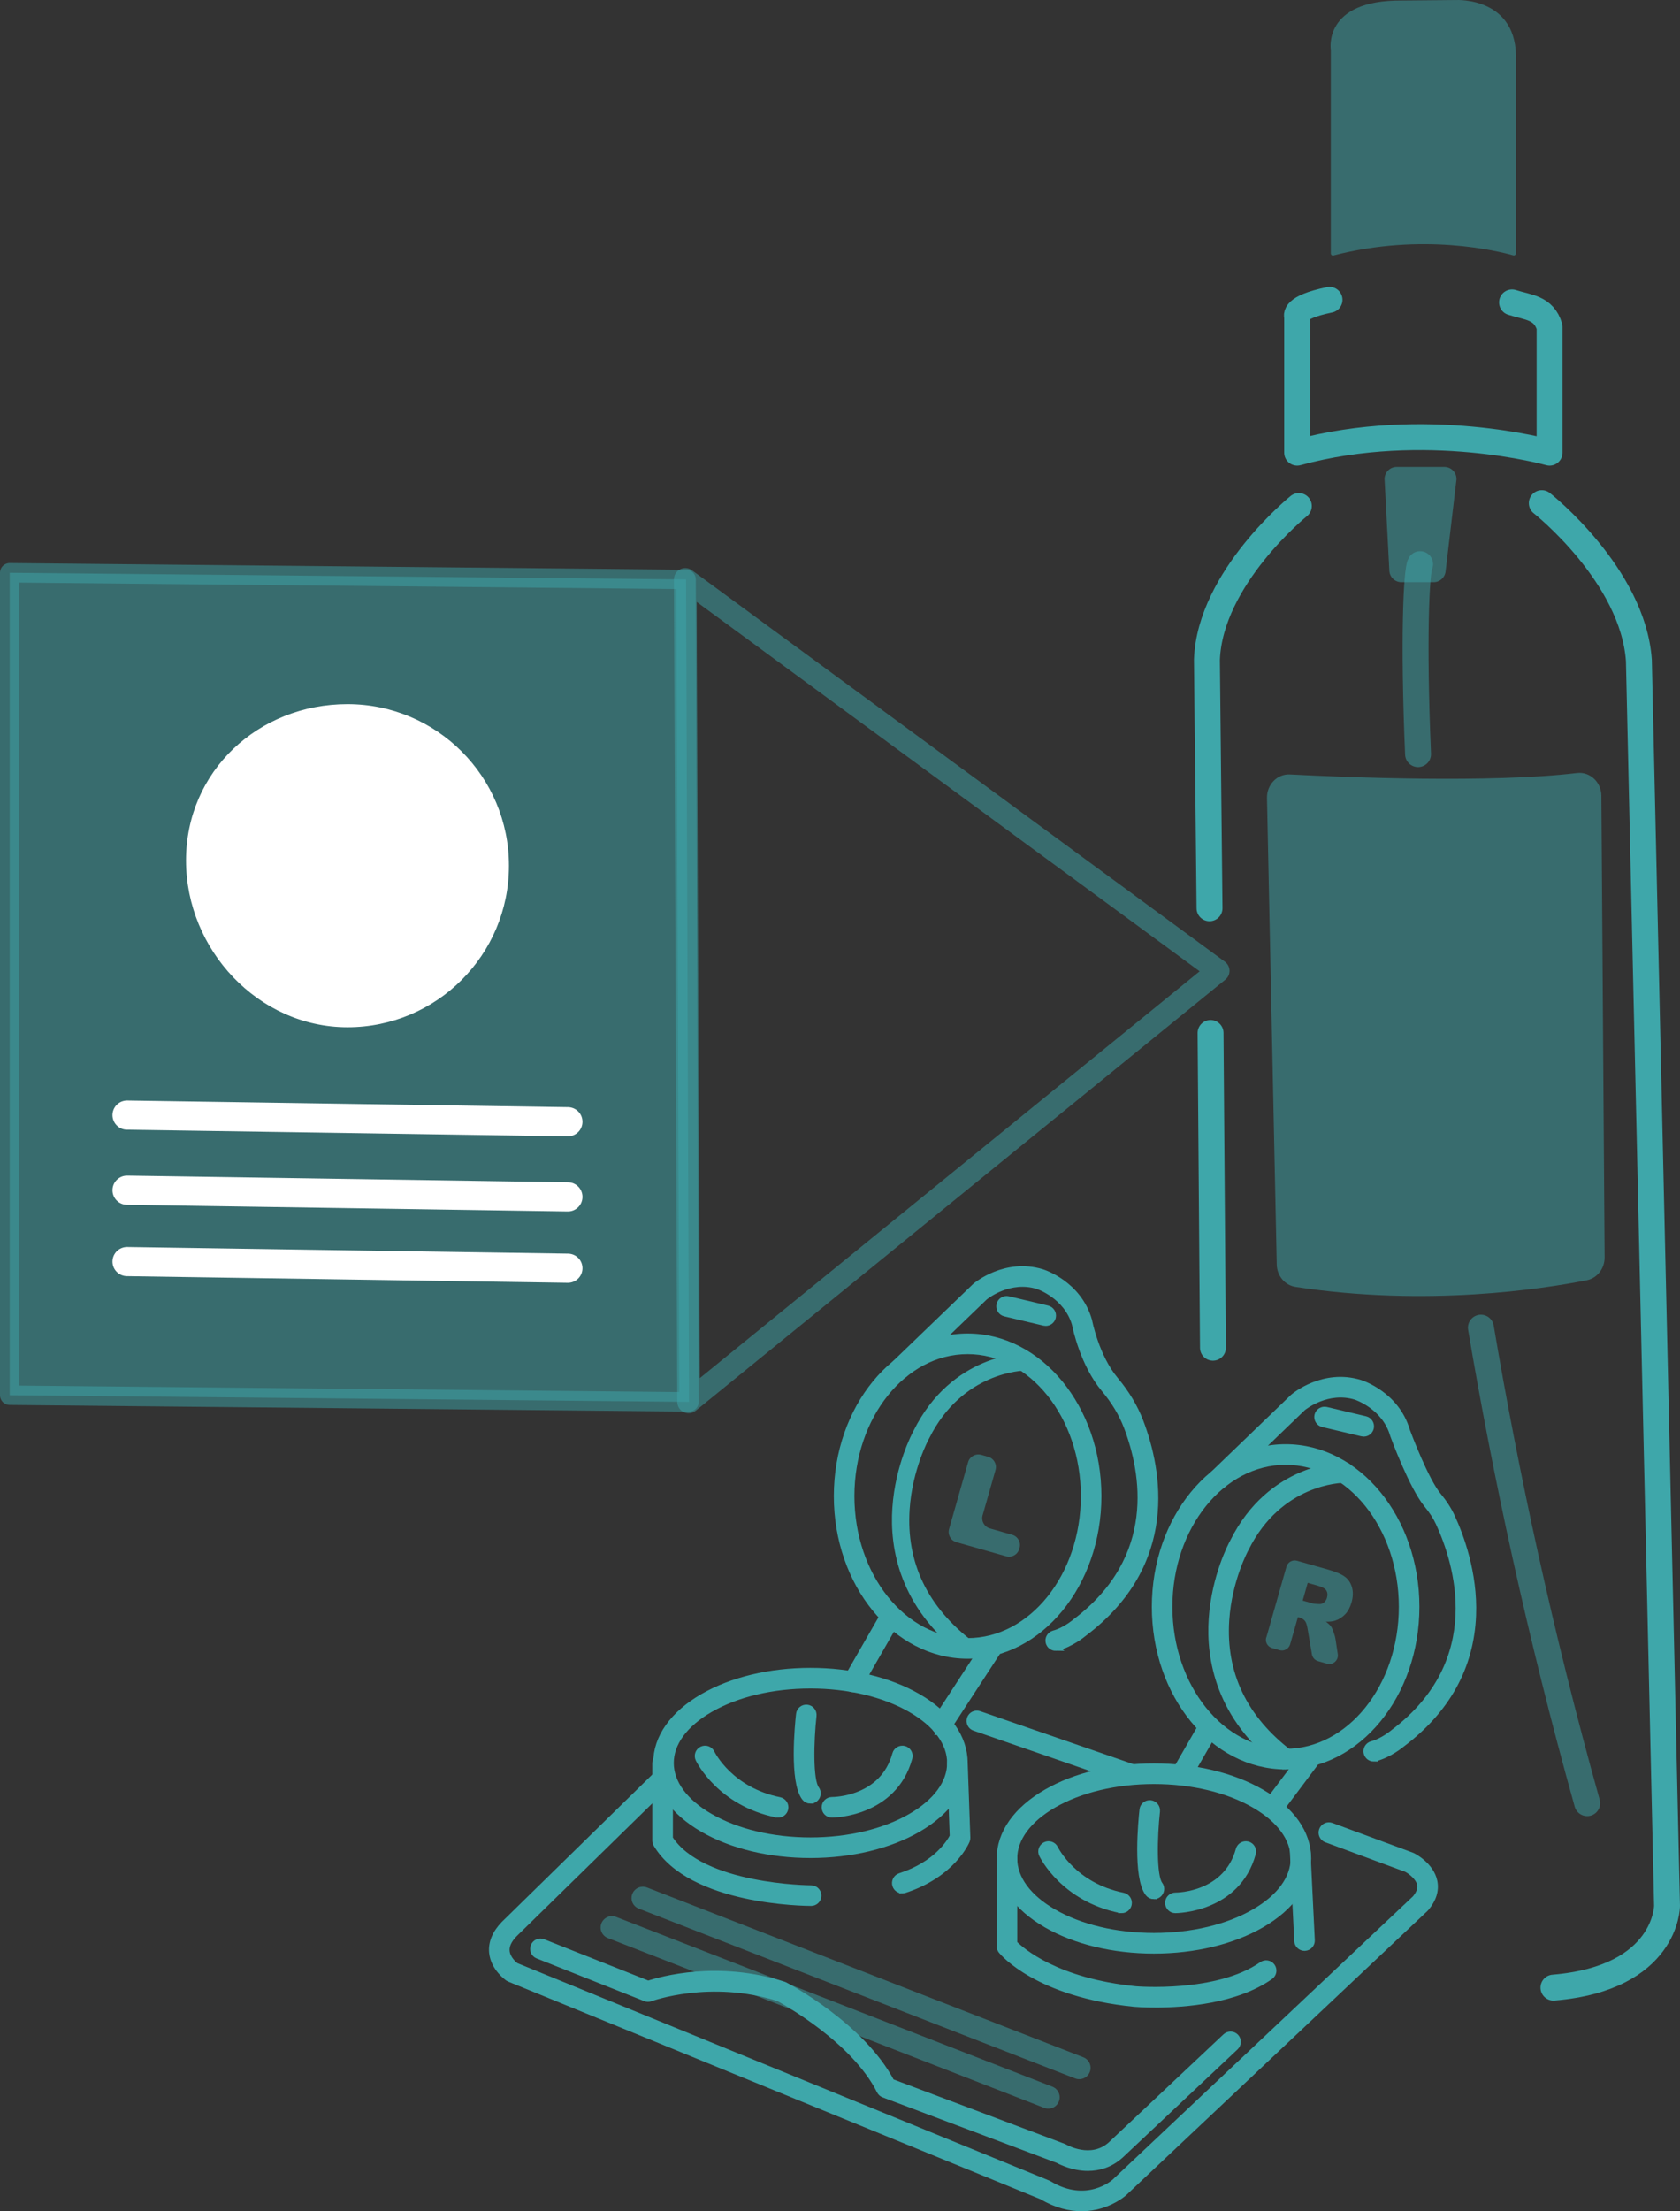 <?xml version="1.0" encoding="UTF-8"?>
<svg id="Layer_1" data-name="Layer 1" xmlns="http://www.w3.org/2000/svg" viewBox="0 0 518.59 682.11">
  <rect x="0" y="0" width="518.59" height="682.11" fill="#333333" stroke="none"/>
  <defs>
    <style>
      .cls-1, .cls-2, .cls-3, .cls-4, .cls-5, .cls-6 {
        stroke: #3ea7aa;
      }

      .cls-1, .cls-7, .cls-3, .cls-4 {
        fill: #3ea7aa;
      }

      .cls-1, .cls-3, .cls-8 {
        stroke-miterlimit: 10;
      }

      .cls-2, .cls-4, .cls-9, .cls-5, .cls-6 {
        stroke-linecap: round;
        stroke-linejoin: round;
      }

      .cls-2, .cls-9, .cls-5, .cls-6 {
        fill: none;
      }

      .cls-2, .cls-6 {
        stroke-width: 8px;
      }

      .cls-7, .cls-4, .cls-5, .cls-6 {
        opacity: .5;
      }

      .cls-3 {
        stroke-width: 2px;
      }

      .cls-4 {
        stroke-width: 6px;
      }

      .cls-9 {
        stroke-width: 9px;
      }

      .cls-9, .cls-8 {
        stroke: #fff;
      }

      .cls-8 {
        fill: #fff;
      }

      .cls-5 {
        stroke-width: 7px;
      }
    </style>
  </defs>
  <path class="cls-7" d="M398.2,238.9c17.38.9,61.93,2.73,88.58-.44,4-.48,7.51,2.79,7.54,7.03l1,142.38c.02,3.46-2.31,6.43-5.53,7.07-13.4,2.65-49.33,8.26-89.9,2.04-3.27-.5-5.71-3.43-5.78-6.91l-3.01-143.89c-.09-4.14,3.17-7.49,7.1-7.28Z"/>
  <path class="cls-2" d="M475.93,155.21s28.17,22.18,29.97,48.55l8.69,384.16s0,22.3-35.06,25.22"/>
  <polyline class="cls-2" points="373.68 318.65 374.24 392.41 374.42 415.74"/>
  <path class="cls-2" d="M400.93,156.1s-27.43,22.1-28.37,47.39l.8,76.69"/>
  <path class="cls-2" d="M466.74,93.28c4.88,1.59,9.8,1.51,11.59,7.59v38.76s-38.36-10.79-77.92,0v-41.96s-1.6-2.79,9.99-5.19"/>
  <path class="cls-7" d="M467.11,78.77c-4.61-1.31-27.94-7.14-55.49.03-.41.11-.82-.2-.82-.63V15.4S408.18-.04,432.75.16c.02,0,.04,0,.06,0l16.75-.15s19.18-.99,18.38,18.82v59.31c0,.43-.41.75-.83.63Z"/>
  <path class="cls-7" d="M449.55,148.19l-3.32,28.11c-.22,1.88-1.81,3.29-3.7,3.29h-9.94c-1.98,0-3.62-1.55-3.72-3.53l-1.47-28.11c-.11-2.13,1.59-3.92,3.72-3.92h14.74c2.23,0,3.96,1.95,3.7,4.16Z"/>
  <path class="cls-6" d="M457.13,409.56c7.52,44.48,18.09,94.09,32.81,146.68"/>
  <path class="cls-6" d="M438.36,174.04c-1.13,1.96-2.14,23.1-.63,58.59"/>
  <path class="cls-7" d="M302.88,448.79l2.17.62c1.74.49,2.74,2.3,2.25,4.04l-3.99,14c-.49,1.74.51,3.54,2.25,4.04l6.9,1.97c1.74.49,2.74,2.3,2.25,4.04l-.1.34c-.49,1.74-2.3,2.74-4.04,2.25l-15.36-4.37c-1.74-.49-2.74-2.3-2.25-4.04l5.88-20.63c.49-1.74,2.3-2.74,4.04-2.25Z"/>
  <path class="cls-7" d="M390.9,505.11l6.21-21.82c.4-1.41,1.87-2.23,3.28-1.82l9.71,2.76c2.27.65,3.95,1.36,5.02,2.15,1.08.78,1.81,1.88,2.21,3.28.4,1.4.35,2.96-.14,4.68-.43,1.49-1.07,2.7-1.95,3.62-.87.92-1.9,1.58-3.07,1.97-.75.25-1.71.36-2.89.33.78.58,1.33,1.09,1.63,1.54.21.3.46.88.77,1.75.31.87.49,1.52.55,1.97l.72,4.74c.29,1.91-1.49,3.48-3.35,2.95l-2.74-.78c-.98-.28-1.72-1.1-1.89-2.11l-1.31-7.7c-.2-1.21-.44-2.02-.74-2.45-.41-.57-.95-.95-1.63-1.14l-.65-.18-2.39,8.37c-.4,1.41-1.87,2.23-3.28,1.82l-2.29-.65c-1.41-.4-2.23-1.87-1.82-3.28ZM402.12,493.75l3.1.88c.34.1,1.02.16,2.05.19.52.03,1-.14,1.43-.5.44-.37.74-.84.91-1.43.25-.87.19-1.61-.16-2.21-.36-.6-1.2-1.1-2.55-1.48l-3.23-.92-1.56,5.47Z"/>
  <path class="cls-3" d="M333.82,681.11c-3.48,0-7.62-.87-12.13-3.57l-164.41-67.17c-.14-.06-.27-.13-.4-.21-.18-.12-4.39-3.04-4.89-7.79-.31-3.03.91-5.98,3.62-8.79.01-.01.03-.03.04-.04l46.32-45.33c.86-.84,2.24-.83,3.08.03.84.86.83,2.24-.03,3.08l-46.3,45.31c-1.76,1.83-2.57,3.6-2.4,5.27.23,2.35,2.27,4.09,2.86,4.55l164.31,67.13c.11.04.21.09.3.15,11.58,7.01,19.94-.26,20.29-.57l92.82-87.5c1.31-1.59,1.81-3.03,1.53-4.4-.47-2.3-3.11-4.15-4.21-4.74l-24.77-9.15c-1.13-.42-1.71-1.67-1.29-2.8.42-1.13,1.67-1.71,2.8-1.29l24.9,9.2c.08.03.15.06.22.1.23.11,5.6,2.86,6.61,7.79.57,2.75-.29,5.5-2.54,8.19-.05.06-.11.13-.17.18l-92.95,87.63c-.14.13-2.87,2.58-7.37,3.91-1.62.48-3.6.85-5.85.85Z"/>
  <path class="cls-3" d="M250.38,586.94c-1.52,0-37.06-.21-47.72-18.06-.2-.34-.31-.72-.31-1.12v-23.89c0-1.2.98-2.18,2.18-2.18s2.18.98,2.18,2.18v23.27c9.81,15.24,43.33,15.44,43.67,15.44,1.2,0,2.18.98,2.18,2.18,0,1.2-.97,2.18-2.18,2.18h0Z"/>
  <path class="cls-3" d="M250.17,572.16c-12.49,0-24.27-2.82-33.16-7.95-9.27-5.34-14.38-12.58-14.38-20.38s5.11-15.03,14.38-20.38c8.89-5.13,20.67-7.95,33.16-7.95s24.27,2.82,33.16,7.95c9.27,5.34,14.38,12.58,14.38,20.38s-5.11,15.03-14.38,20.38c-8.89,5.13-20.67,7.95-33.16,7.95ZM250.17,519.87c-11.74,0-22.75,2.62-30.99,7.37-7.86,4.53-12.2,10.43-12.2,16.6s4.33,12.07,12.2,16.6c8.24,4.75,19.25,7.37,30.99,7.37s22.75-2.62,30.99-7.37c7.86-4.53,12.2-10.43,12.2-16.6s-4.33-12.07-12.2-16.6c-8.24-4.75-19.25-7.37-30.99-7.37Z"/>
  <path class="cls-3" d="M256.79,559.7h0c-1.2,0-2.17-.99-2.16-2.19,0-1.2.98-2.16,2.18-2.16h.02c.73,0,15.77-.18,19.61-14.24.32-1.16,1.52-1.84,2.67-1.53,1.16.32,1.84,1.51,1.53,2.67-4.72,17.28-23.47,17.45-23.84,17.45Z"/>
  <path class="cls-3" d="M250.18,555.39c-.66,0-1.31-.3-1.74-.86-3.79-4.99-2.1-22.32-1.72-25.74.13-1.2,1.21-2.06,2.4-1.93,1.2.13,2.06,1.21,1.93,2.4-.86,7.8-1.16,19.97.86,22.63.73.96.54,2.32-.42,3.05-.39.3-.86.44-1.31.44Z"/>
  <path class="cls-3" d="M240.19,559.7c-.14,0-.29-.01-.43-.04-17.39-3.52-23.81-16.48-24.08-17.03-.52-1.08-.07-2.39,1.02-2.91,1.08-.52,2.38-.07,2.9,1.01.24.5,5.84,11.59,21.02,14.66,1.18.24,1.94,1.39,1.7,2.57-.21,1.03-1.12,1.75-2.13,1.75Z"/>
  <path class="cls-3" d="M278.52,583.07c-.92,0-1.77-.59-2.07-1.51-.37-1.14.26-2.37,1.4-2.74,11.29-3.65,15.42-10.58,16.31-12.32l-.8-22.58c-.04-1.2.9-2.21,2.1-2.25,1.18-.04,2.21.9,2.25,2.1l.82,23.1c.01.31-.04.62-.16.91-.17.42-4.45,10.42-19.18,15.19-.22.07-.45.11-.67.11Z"/>
  <path class="cls-3" d="M263.38,521c-.37,0-.74-.09-1.08-.29-1.04-.6-1.4-1.93-.8-2.97l10.65-18.53c.6-1.04,1.93-1.4,2.97-.8,1.04.6,1.4,1.93.8,2.97l-10.65,18.53c-.4.7-1.14,1.09-1.89,1.09Z"/>
  <path class="cls-3" d="M290.64,534.2c-.41,0-.82-.11-1.19-.35-1.01-.66-1.29-2.01-.63-3.01l15.34-23.52c.66-1.01,2.01-1.29,3.01-.63,1.01.66,1.29,2.01.63,3.01l-15.34,23.52c-.42.64-1.11.99-1.83.99Z"/>
  <path class="cls-3" d="M298.69,510.68c-22.22,0-40.3-22.05-40.3-49.16s18.08-49.16,40.3-49.16,40.3,22.05,40.3,49.16-18.08,49.16-40.3,49.16ZM298.69,416.72c-19.82,0-35.95,20.1-35.95,44.8s16.13,44.8,35.95,44.8,35.95-20.1,35.95-44.8-16.13-44.8-35.95-44.8Z"/>
  <path class="cls-1" d="M298.69,510.68c-.46,0-.92-.15-1.32-.45-19.26-14.69-22.27-32.63-21.41-45.1.9-13.08,6.05-22.75,6.52-23.61,11.6-23.34,33.29-23.6,34.21-23.6,1.2,0,2.18.98,2.18,2.18s-.97,2.18-2.18,2.18c-.85,0-19.98.36-30.33,21.23-.02.03-.03.06-.05.09-.05.09-5.2,9.52-6.02,22-1.09,16.52,5.54,30.37,19.72,41.18.96.73,1.14,2.1.41,3.05-.43.56-1.08.86-1.73.86Z"/>
  <path class="cls-3" d="M322.8,408.02c-.17,0-.34-.02-.5-.06l-12.09-2.87c-1.17-.28-1.89-1.45-1.62-2.62.28-1.17,1.45-1.89,2.62-1.62l12.09,2.87c1.17.28,1.89,1.45,1.62,2.62-.24,1-1.13,1.68-2.12,1.68Z"/>
  <path class="cls-3" d="M325.88,508.25c-.97,0-1.85-.65-2.1-1.62-.31-1.16.39-2.35,1.55-2.66,3.36-.89,6.48-3.5,6.51-3.53.03-.03.07-.06.1-.08,26.28-19.81,21.28-46.24,15.95-60.24-1.53-4.02-3.89-7.95-7.02-11.67-6.41-7.65-8.74-18.72-8.99-20.02-2.6-8.85-11.49-11.75-11.58-11.78-8.62-2.61-15.74,2.95-16.35,3.44l-24.44,23.53c-.87.83-2.24.81-3.08-.06-.83-.87-.81-2.25.06-3.08l24.5-23.59s.07-.06.1-.09c.37-.32,9.26-7.72,20.49-4.32.47.14,11.29,3.6,14.51,14.83.02.07.03.13.05.2.02.11,2.14,11.06,8.07,18.13,3.44,4.1,6.05,8.45,7.75,12.92,5.76,15.13,11.15,43.71-17.36,65.23-.5.42-4.06,3.29-8.17,4.38-.19.05-.37.07-.56.07Z"/>
  <path class="cls-3" d="M364.88,549.34c-.37,0-.74-.09-1.08-.29-1.04-.6-1.4-1.93-.8-2.97l7.52-13.07c.6-1.04,1.93-1.4,2.97-.8,1.04.6,1.4,1.93.8,2.97l-7.52,13.07c-.4.7-1.14,1.09-1.89,1.09Z"/>
  <path class="cls-3" d="M393,559.7c-.46,0-.91-.14-1.31-.44-.96-.72-1.16-2.09-.43-3.05l11.15-14.86c.72-.96,2.09-1.16,3.05-.43.96.72,1.16,2.09.43,3.05l-11.15,14.86c-.43.57-1.08.87-1.74.87Z"/>
  <path class="cls-3" d="M396.85,544.83c-22.22,0-40.3-22.05-40.3-49.16s18.08-49.16,40.3-49.16,40.3,22.05,40.3,49.16-18.08,49.16-40.3,49.16ZM396.85,450.87c-19.82,0-35.95,20.1-35.95,44.8s16.13,44.8,35.95,44.8,35.95-20.1,35.95-44.8-16.13-44.8-35.95-44.8Z"/>
  <path class="cls-3" d="M396.85,544.83c-.46,0-.92-.15-1.32-.45-19.26-14.69-22.27-32.63-21.41-45.1.9-13.08,6.05-22.75,6.52-23.61,11.6-23.34,33.29-23.6,34.21-23.6,1.2,0,2.18.98,2.18,2.18s-.97,2.18-2.18,2.18c-.85,0-19.98.36-30.33,21.23-.02.03-.03.06-.05.09-.05.09-5.2,9.52-6.02,22-1.09,16.52,5.54,30.37,19.72,41.18.96.73,1.14,2.1.41,3.05-.43.56-1.08.86-1.73.86Z"/>
  <path class="cls-3" d="M420.96,442.17c-.17,0-.34-.02-.5-.06l-12.09-2.87c-1.17-.28-1.89-1.45-1.62-2.62s1.45-1.89,2.62-1.62l12.09,2.87c1.17.28,1.89,1.45,1.62,2.62-.24,1-1.13,1.68-2.12,1.68Z"/>
  <path class="cls-3" d="M424.05,542.4c-.97,0-1.85-.65-2.1-1.62-.31-1.16.39-2.35,1.55-2.66,3.36-.89,6.48-3.5,6.51-3.53.03-.03.07-.06.1-.08,29.47-22.21,19.65-52.67,14.06-64.74-.87-1.88-2.06-3.72-3.63-5.62-4.56-5.51-10.17-20.68-10.4-21.33-.02-.05-.03-.1-.05-.15-2.56-8.92-11.52-11.84-11.61-11.87-8.62-2.61-15.74,2.95-16.35,3.44l-24.44,23.53c-.87.83-2.25.81-3.08-.06-.83-.87-.81-2.25.06-3.08l24.5-23.59s.07-.06.1-.09c.37-.32,9.26-7.72,20.49-4.32.47.14,11.24,3.58,14.49,14.75.42,1.12,5.7,15.21,9.64,19.98,1.81,2.19,3.2,4.34,4.23,6.57,2.66,5.74,7.04,17.33,6.52,30.41-.63,15.81-7.99,29.13-21.86,39.6-.51.42-4.06,3.29-8.17,4.38-.19.05-.37.07-.56.07Z"/>
  <path class="cls-3" d="M348.63,549.34c-.24,0-.48-.04-.71-.12l-47.1-16.29c-1.14-.39-1.74-1.63-1.35-2.77.39-1.14,1.63-1.74,2.77-1.35l47.1,16.29c1.14.39,1.74,1.63,1.35,2.77-.31.9-1.16,1.47-2.06,1.47Z"/>
  <path class="cls-3" d="M356.2,601.64c-12.49,0-24.27-2.82-33.16-7.95-9.27-5.34-14.38-12.58-14.38-20.38s5.11-15.03,14.38-20.38c8.89-5.13,20.67-7.95,33.16-7.95s24.27,2.82,33.16,7.95c9.27,5.34,14.38,12.58,14.38,20.38s-5.11,15.03-14.38,20.38c-8.89,5.13-20.67,7.95-33.16,7.95ZM356.2,549.34c-11.74,0-22.75,2.62-30.99,7.37-7.86,4.53-12.2,10.43-12.2,16.6s4.33,12.07,12.2,16.6c8.24,4.75,19.25,7.37,30.99,7.37s22.75-2.62,30.99-7.37c7.86-4.53,12.2-10.43,12.2-16.6s-4.33-12.07-12.2-16.6c-8.24-4.75-19.25-7.37-30.99-7.37Z"/>
  <path class="cls-3" d="M362.81,589.17h0c-1.2,0-2.17-.99-2.16-2.19,0-1.2.98-2.16,2.18-2.16h.02c.73,0,15.77-.18,19.61-14.24.32-1.16,1.51-1.84,2.67-1.53s1.84,1.51,1.53,2.67c-4.72,17.28-23.47,17.45-23.84,17.45Z"/>
  <path class="cls-3" d="M356.2,584.87c-.66,0-1.31-.3-1.74-.86-3.79-4.99-2.1-22.32-1.72-25.74.13-1.2,1.21-2.06,2.4-1.93,1.2.13,2.06,1.21,1.93,2.4-.86,7.8-1.16,19.97.86,22.63.73.96.54,2.32-.42,3.05-.39.3-.86.44-1.31.44Z"/>
  <path class="cls-3" d="M346.22,589.17c-.14,0-.29-.01-.43-.04-17.39-3.52-23.81-16.48-24.08-17.03-.52-1.08-.07-2.39,1.02-2.91,1.08-.52,2.38-.07,2.9,1.01.24.48,5.83,11.59,21.02,14.66,1.18.24,1.94,1.39,1.7,2.57-.21,1.03-1.12,1.75-2.13,1.75Z"/>
  <path class="cls-3" d="M402.68,600.8c-1.15,0-2.12-.91-2.17-2.07l-1.37-28.02c-.06-1.2.87-2.22,2.07-2.28,1.2-.06,2.22.87,2.28,2.07l1.37,28.02c.06,1.2-.87,2.22-2.07,2.28-.04,0-.07,0-.11,0Z"/>
  <path class="cls-3" d="M356.79,618.3c-3.79,0-6.32-.21-6.65-.24-29.87-2.98-40.56-15.78-41-16.32-.31-.39-.49-.87-.49-1.37v-27.05c0-1.2.98-2.18,2.18-2.18s2.18.98,2.18,2.18v26.19c2.31,2.33,13.06,11.77,37.54,14.21.23.02,25.19,2.1,39.04-7.61.98-.69,2.34-.45,3.03.53.69.98.45,2.34-.53,3.03-10.62,7.45-26.42,8.62-35.3,8.62Z"/>
  <line class="cls-5" x1="198.44" y1="585.51" x2="333.14" y2="637.89"/>
  <line class="cls-5" x1="188.9" y1="594.59" x2="323.6" y2="646.97"/>
  <path class="cls-3" d="M335.85,668.69c-4.6,0-8.38-1.92-9.26-2.4l-53.79-20.23c-.51-.19-.93-.57-1.18-1.06-7.84-15.66-29.2-27.52-31.26-28.64-21.02-6.7-39.4-.04-39.58.03-.51.19-1.06.18-1.56-.02l-33.2-13.16c-1.12-.44-1.67-1.71-1.22-2.83s1.71-1.67,2.83-1.22l32.45,12.86c3.97-1.31,21.54-6.28,41.82.25.12.04.23.09.34.14.98.51,23.77,12.63,32.89,29.86l53.16,20c.12.04.23.1.34.16.33.19,8.16,4.62,14.24-.76l35.48-33.39c.88-.82,2.25-.78,3.08.09s.78,2.25-.09,3.08l-35.5,33.41s-.03.03-.05.04c-3.24,2.88-6.77,3.78-9.92,3.78Z"/>
  <polygon class="cls-5" points="212.56 432.45 376.03 299.49 211.53 178.74 212.56 432.45"/>
  <polygon class="cls-4" points="212.69 432.45 3 430.4 3 176.69 211.78 178.74 212.69 432.45"/>
  <path class="cls-8" d="M156.6,267.05c0,27.25-22.09,49.34-49.34,49.34s-49.34-23.7-49.34-50.95,22.09-47.73,49.34-47.73,49.34,22.09,49.34,49.34Z"/>
  <line class="cls-9" x1="39.22" y1="343.99" x2="175.3" y2="346.04"/>
  <line class="cls-9" x1="39.22" y1="367.16" x2="175.3" y2="369.21"/>
  <line class="cls-9" x1="39.22" y1="389.17" x2="175.3" y2="391.22"/>
</svg>